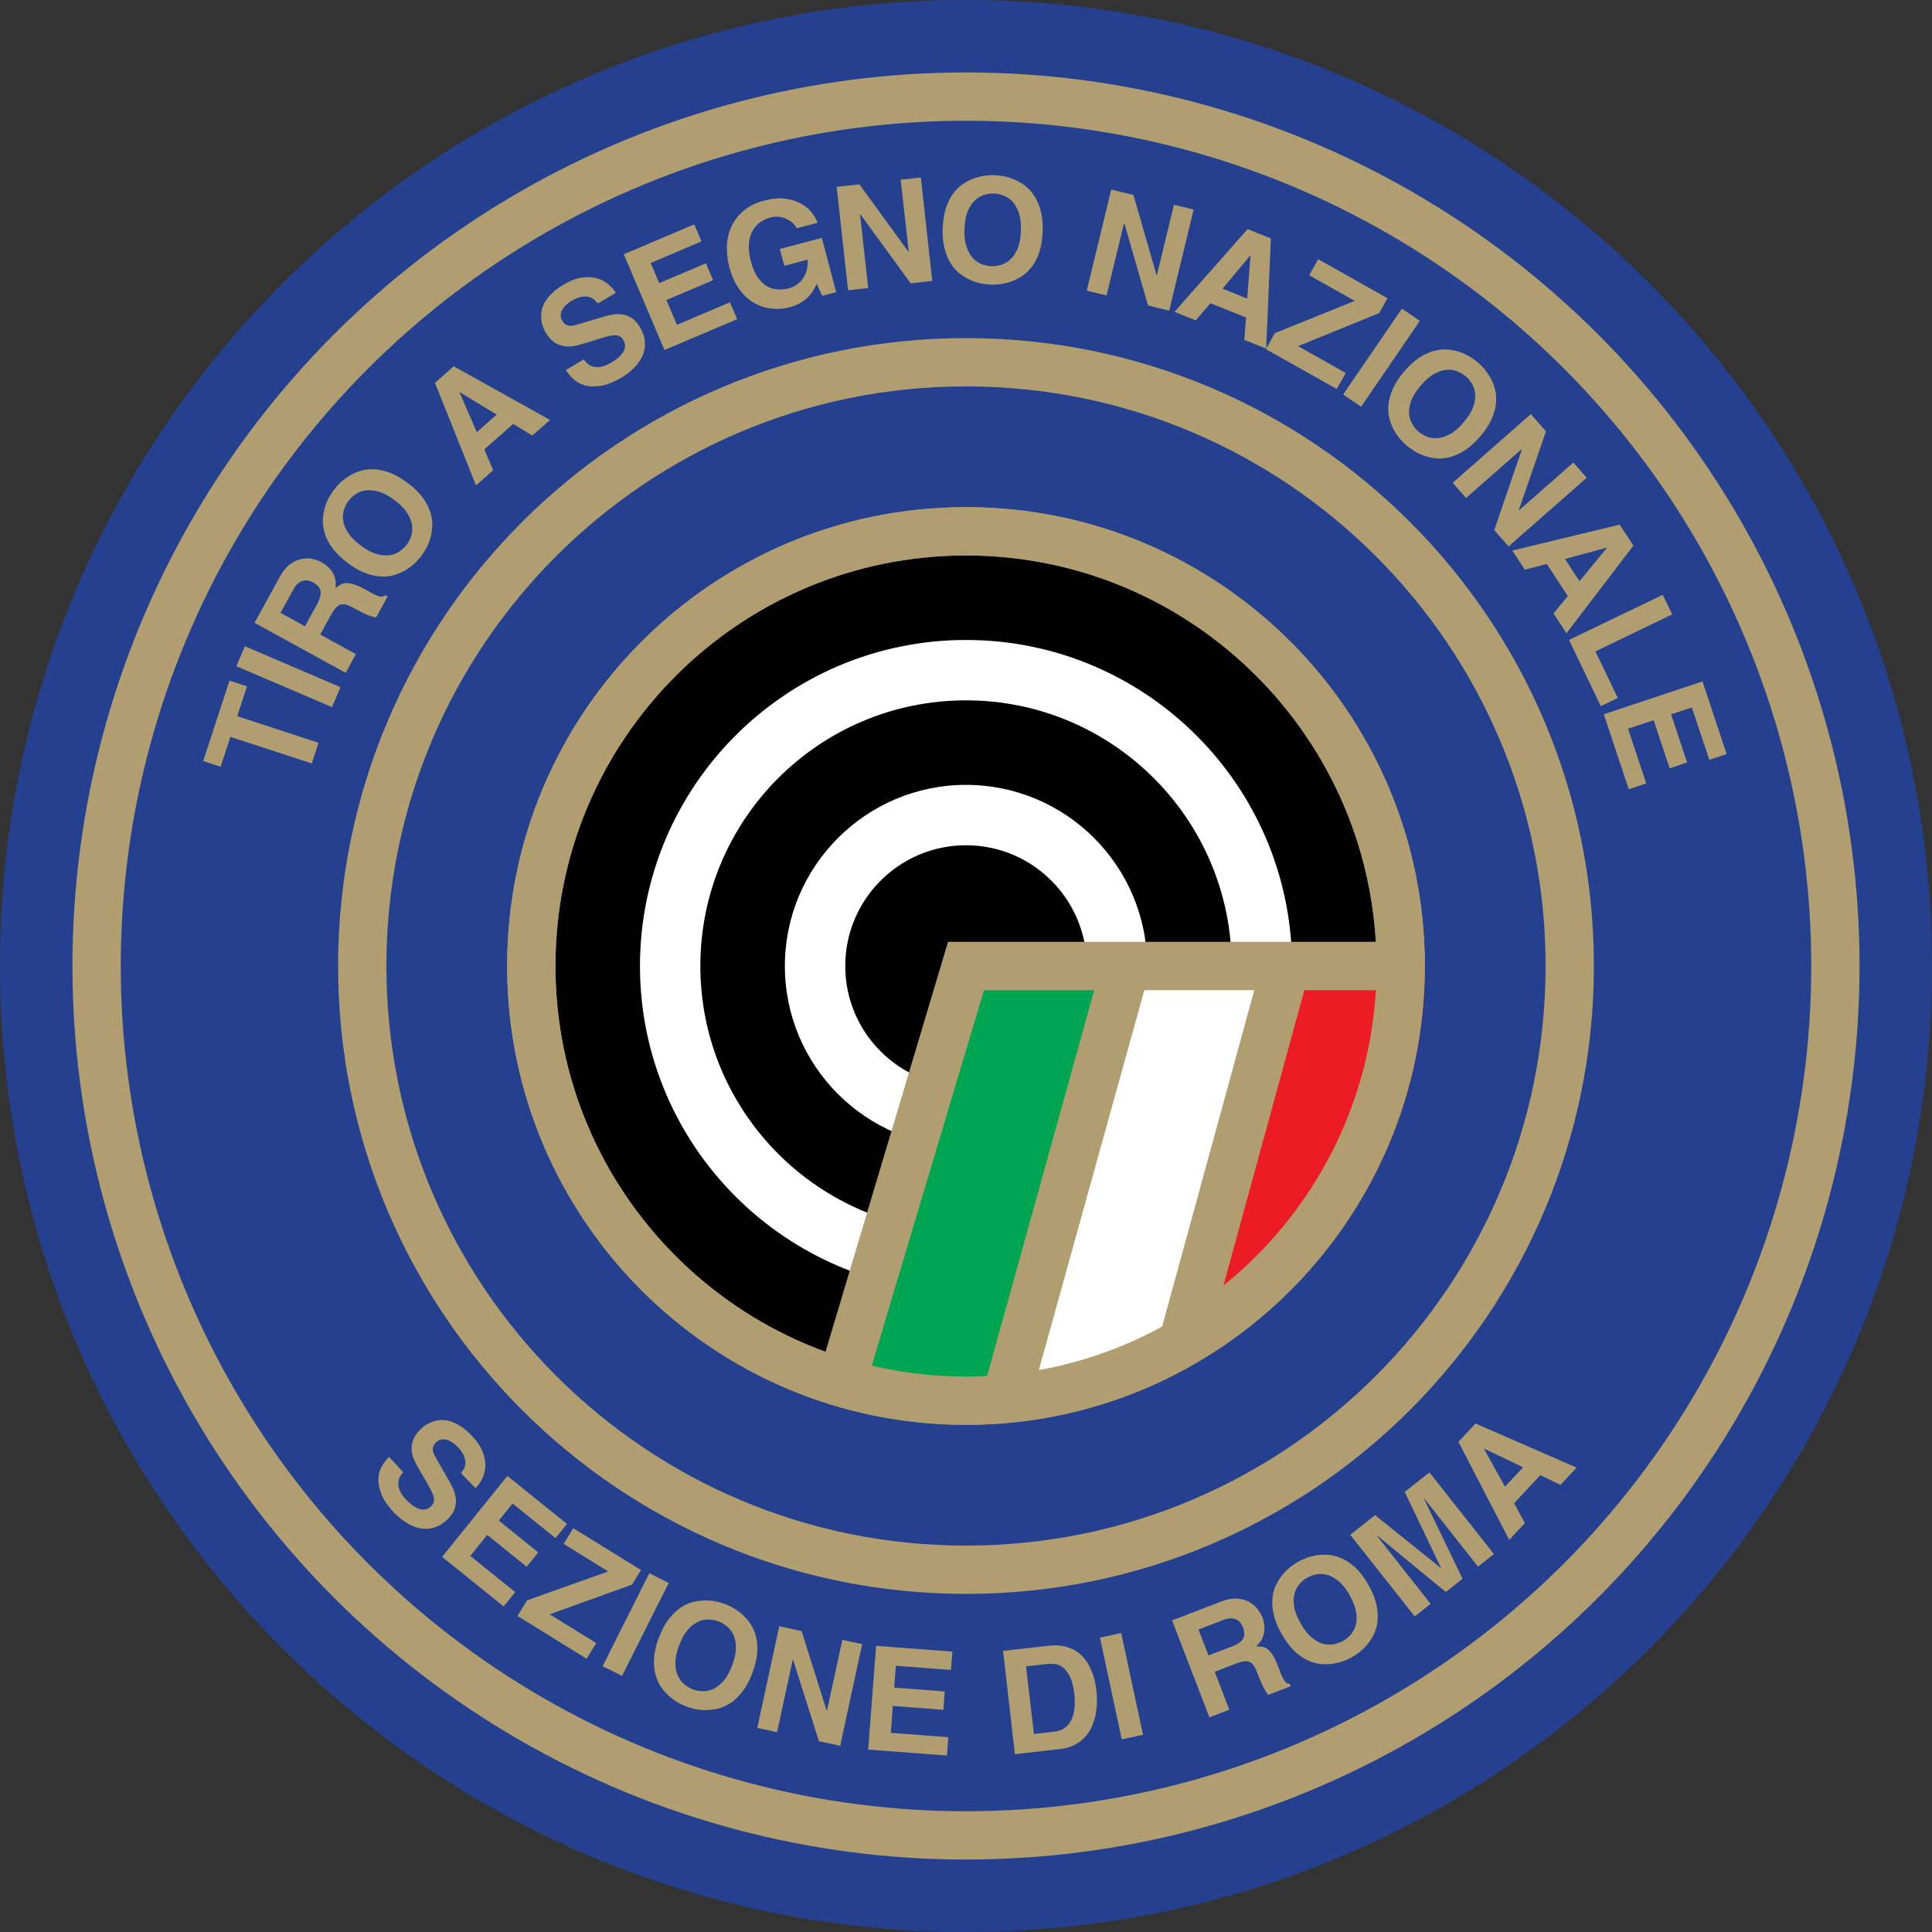 <?xml version="1.0" encoding="utf-8"?>
<!-- Generator: Adobe Adobe Illustrator 29.1.0, SVG Export Plug-In . SVG Version: 6.00 Build 0)  -->
<svg version="1.1" id="Layer_1" xmlns="http://www.w3.org/2000/svg" xmlns:xlink="http://www.w3.org/1999/xlink" x="0px" y="0px"
	 width="240px" height="240px" viewBox="0 0 240 240" style="enable-background:new 0 0 240 240;" xml:space="preserve">
<rect x="0" y="0" width="240" height="240" fill="#333333" stroke="none"/>
<style type="text/css">
	.st0{fill:#25408E;}
	.st1{fill:#B09E70;}
	.st2{fill:#FFFFFF;}
	.st3{fill:#EC1C24;}
	.st4{fill:#00A551;}
	.st5{fill:none;stroke:#B09E70;stroke-width:6;stroke-miterlimit:10;}
</style>
<path class="st0" d="M120.21,240c66.27-0.11,119.9-53.93,119.79-120.21C239.89,53.52,186.07-0.11,119.79,0
	C53.52,0.12-0.11,53.93,0,120.21C0.11,186.48,53.93,240.11,120.21,240"/>
<g>
	<circle class="st1" cx="120" cy="120" r="111"/>
</g>
<g>
	<circle class="st0" cx="120" cy="120" r="105"/>
</g>
<g>
	<path class="st1" d="M198,120c0,43.08-34.92,78-78,78c-43.07,0-78-34.92-78-78c0-43.08,34.92-78,78-78C163.08,42,198,76.92,198,120
		z"/>
</g>
<g>
	<path class="st0" d="M192,120c0,39.77-32.24,72-72,72c-39.76,0-72-32.23-72-72c0-39.76,32.24-72,72-72C159.76,48,192,80.24,192,120
		z"/>
</g>
<g>
	<path class="st1" d="M177,120c0,31.47-25.53,57-57,57c-31.47,0-57-25.53-57-57c0-31.47,25.53-57,57-57C151.47,63,177,88.53,177,120
		z"/>
</g>
<g>
	<path d="M171,120c0,28.16-22.85,51-51,51c-28.15,0-51-22.84-51-51c0-28.16,22.85-51,51-51C148.15,69,171,91.84,171,120z"/>
</g>
<g>
	<path class="st2" d="M160.5,120c0,22.35-18.15,40.5-40.5,40.5c-22.35,0-40.5-18.15-40.5-40.5c0-22.35,18.15-40.5,40.5-40.5
		C142.35,79.5,160.5,97.65,160.5,120z"/>
</g>
<g>
	<path d="M153,120c0,18.21-14.78,33-33,33c-18.22,0-33-14.79-33-33c0-18.22,14.78-33,33-33C138.22,87,153,101.78,153,120z"/>
</g>
<g>
	<path class="st2" d="M142.5,120c0,12.42-10.08,22.5-22.5,22.5c-12.41,0-22.5-10.08-22.5-22.5c0-12.41,10.09-22.5,22.5-22.5
		C132.42,97.5,142.5,107.59,142.5,120z"/>
</g>
<g>
	<path d="M135,120c0,8.28-6.72,15-15,15c-8.28,0-15-6.72-15-15s6.72-15,15-15C128.28,105,135,111.72,135,120z"/>
</g>
<g>
	<path class="st1" d="M39.57,92.27l-0.84,2.57l-10.11-3.3l-1.21,3.71l-2.17-0.71l3.27-9.99l2.17,0.71l-1.21,3.71L39.57,92.27z"/>
	<path class="st1" d="M42.3,85.36l-1.06,2.48l-11.88-5.08l1.06-2.48L42.3,85.36z"/>
	<path class="st1" d="M31.62,77.37l3.15-5.73c0.42-0.76,0.87-1.3,1.37-1.63c0.5-0.33,0.99-0.53,1.47-0.6s0.93-0.05,1.34,0.06
		c0.41,0.11,0.74,0.23,0.98,0.36c0.63,0.35,1.11,0.8,1.43,1.37s0.42,1.19,0.3,1.86c0.23-0.17,0.45-0.32,0.66-0.44
		c0.21-0.12,0.45-0.18,0.72-0.19c0.27-0.01,0.59,0.05,0.95,0.16c0.36,0.12,0.8,0.32,1.33,0.61c0.41,0.23,0.75,0.41,1.03,0.56
		c0.28,0.15,0.5,0.25,0.68,0.3c0.18,0.06,0.33,0.08,0.46,0.06c0.13-0.02,0.25-0.08,0.36-0.18l0.3,0.16l-1.44,2.62
		c-0.32-0.07-0.66-0.17-1.01-0.31c-0.35-0.14-0.83-0.37-1.42-0.7c-0.39-0.21-0.72-0.38-1.01-0.5s-0.54-0.17-0.78-0.14
		c-0.24,0.03-0.47,0.14-0.68,0.34c-0.21,0.2-0.44,0.53-0.69,0.97l-1.34,2.44l4.43,2.44l-1.27,2.32L31.62,77.37z M39.41,75.02
		c0.34-0.62,0.48-1.14,0.41-1.57c-0.07-0.43-0.38-0.8-0.95-1.11c-0.15-0.08-0.32-0.15-0.52-0.2c-0.2-0.05-0.4-0.06-0.62-0.02
		c-0.21,0.04-0.43,0.14-0.65,0.3c-0.22,0.16-0.42,0.41-0.61,0.76l-1.62,2.95l3.03,1.67L39.41,75.02z"/>
	<path class="st1" d="M43.16,69.91c-0.8-0.61-1.43-1.22-1.88-1.84c-0.45-0.62-0.76-1.23-0.94-1.83c-0.18-0.6-0.26-1.17-0.23-1.72
		c0.03-0.55,0.12-1.06,0.26-1.53c0.14-0.47,0.32-0.89,0.53-1.25c0.21-0.36,0.4-0.66,0.57-0.89c0.17-0.23,0.41-0.49,0.7-0.79
		s0.65-0.58,1.06-0.85c0.41-0.27,0.88-0.49,1.4-0.67c0.52-0.18,1.09-0.26,1.71-0.25c0.62,0.01,1.29,0.15,2.02,0.41
		s1.48,0.69,2.29,1.3c0.8,0.61,1.43,1.22,1.88,1.84c0.45,0.62,0.76,1.23,0.94,1.83s0.26,1.17,0.23,1.72
		c-0.03,0.55-0.12,1.06-0.26,1.53s-0.32,0.89-0.53,1.25c-0.21,0.36-0.4,0.66-0.57,0.89c-0.17,0.23-0.41,0.49-0.7,0.79
		s-0.65,0.58-1.06,0.85c-0.41,0.27-0.88,0.49-1.4,0.67c-0.52,0.18-1.09,0.26-1.71,0.25c-0.62-0.01-1.29-0.15-2.02-0.41
		C44.73,70.95,43.97,70.52,43.16,69.91z M44.79,67.75c0.72,0.54,1.38,0.9,1.99,1.07c0.61,0.17,1.15,0.22,1.63,0.15
		c0.48-0.08,0.89-0.24,1.25-0.49c0.35-0.25,0.64-0.52,0.86-0.81s0.4-0.64,0.54-1.05c0.14-0.41,0.19-0.85,0.13-1.34
		c-0.06-0.48-0.25-0.99-0.59-1.52c-0.33-0.54-0.86-1.08-1.58-1.62c-0.72-0.54-1.38-0.9-1.99-1.07c-0.61-0.17-1.15-0.22-1.63-0.15
		c-0.48,0.08-0.89,0.24-1.25,0.49c-0.35,0.25-0.64,0.52-0.86,0.81s-0.4,0.64-0.54,1.05c-0.14,0.41-0.19,0.86-0.13,1.34
		c0.06,0.48,0.25,0.99,0.59,1.52C43.55,66.67,44.07,67.21,44.79,67.75z"/>
	<path class="st1" d="M61.26,58.42l-2.13,1.88l-5.1-12.74l2.33-2.06l11.97,6.67l-2.2,1.94l-2.38-1.45l-3.58,3.16L61.26,58.42z
		 M59.23,53.68l2.47-2.18l-4.58-2.77l-0.03,0.02L59.23,53.68z"/>
	<path class="st1" d="M72.52,44.64c0.09,0.15,0.23,0.32,0.41,0.49c0.18,0.17,0.41,0.3,0.68,0.39c0.27,0.09,0.61,0.11,0.99,0.05
		c0.39-0.05,0.83-0.23,1.34-0.53c0.28-0.16,0.54-0.35,0.79-0.55c0.25-0.2,0.45-0.42,0.62-0.66c0.16-0.23,0.26-0.49,0.29-0.75
		c0.03-0.27-0.04-0.55-0.22-0.85c-0.13-0.22-0.28-0.37-0.47-0.46s-0.4-0.13-0.63-0.12c-0.24,0.01-0.5,0.05-0.79,0.12
		c-0.29,0.07-0.6,0.16-0.93,0.26l-1.36,0.43c-0.52,0.17-1.02,0.31-1.52,0.44c-0.5,0.13-0.98,0.17-1.44,0.13
		c-0.46-0.04-0.91-0.19-1.33-0.45c-0.42-0.26-0.82-0.69-1.18-1.3c-0.12-0.21-0.23-0.45-0.33-0.72s-0.17-0.57-0.2-0.89
		s-0.02-0.66,0.03-1.02c0.06-0.36,0.19-0.73,0.41-1.1c0.21-0.37,0.51-0.74,0.89-1.12c0.38-0.38,0.87-0.74,1.47-1.09
		c0.85-0.5,1.62-0.79,2.33-0.87c0.7-0.08,1.33-0.04,1.87,0.13c0.54,0.17,1.01,0.42,1.39,0.76c0.38,0.34,0.67,0.68,0.87,1.02
		l-2.23,1.32c-0.09-0.11-0.22-0.25-0.38-0.41c-0.16-0.16-0.37-0.29-0.63-0.37c-0.26-0.08-0.57-0.1-0.94-0.06s-0.81,0.22-1.32,0.51
		c-0.22,0.13-0.43,0.28-0.63,0.47s-0.37,0.38-0.5,0.6c-0.12,0.21-0.2,0.44-0.21,0.68c-0.02,0.24,0.05,0.49,0.19,0.73
		c0.13,0.22,0.27,0.37,0.43,0.47s0.32,0.15,0.49,0.16c0.17,0.01,0.33,0,0.5-0.04c0.16-0.04,0.31-0.08,0.44-0.12l3.11-0.93
		c0.44-0.13,0.87-0.23,1.3-0.31c0.43-0.07,0.85-0.07,1.25-0.01s0.78,0.23,1.15,0.47c0.36,0.25,0.69,0.62,0.98,1.11
		c0.33,0.56,0.53,1.09,0.59,1.59c0.06,0.5,0.04,0.96-0.08,1.39c-0.12,0.43-0.29,0.82-0.53,1.18c-0.24,0.36-0.49,0.67-0.77,0.94
		c-0.28,0.27-0.55,0.51-0.81,0.7c-0.26,0.19-0.48,0.33-0.64,0.43c-1.01,0.6-1.91,0.95-2.69,1.06c-0.78,0.11-1.45,0.08-2.01-0.1
		c-0.56-0.18-1.03-0.45-1.4-0.81s-0.66-0.72-0.86-1.06L72.52,44.64z"/>
	<path class="st1" d="M87.14,29.99l-6.31,2.68l1.06,2.5l5.8-2.46l0.89,2.1l-5.8,2.46l1.31,3.08l6.59-2.8l0.89,2.1l-9.03,3.83
		l-5.05-11.9l8.75-3.71L87.14,29.99z"/>
	<path class="st1" d="M96.87,30.93l5.22-1.38l1.78,6.74l-1.74,0.46l-0.67-1.5c-0.11,0.24-0.24,0.5-0.4,0.78
		c-0.16,0.28-0.36,0.55-0.61,0.81c-0.25,0.27-0.57,0.52-0.96,0.75c-0.38,0.24-0.86,0.43-1.43,0.58c-0.75,0.2-1.51,0.25-2.27,0.16
		c-0.76-0.09-1.48-0.33-2.16-0.73c-0.68-0.4-1.28-0.97-1.81-1.7s-0.94-1.65-1.23-2.76c-0.22-0.85-0.32-1.7-0.29-2.56
		c0.03-0.86,0.21-1.66,0.55-2.41c0.34-0.75,0.84-1.41,1.51-1.98c0.67-0.57,1.52-1,2.57-1.27l0.03-0.01c0.95-0.25,1.8-0.33,2.56-0.23
		c0.75,0.1,1.4,0.3,1.96,0.6c0.55,0.3,1,0.67,1.34,1.11s0.59,0.86,0.74,1.28l-2.61,0.69c-0.03-0.12-0.13-0.28-0.3-0.48
		c-0.17-0.2-0.4-0.39-0.69-0.55c-0.29-0.17-0.62-0.29-1.01-0.37c-0.39-0.08-0.81-0.06-1.28,0.07c-0.46,0.12-0.89,0.33-1.28,0.61
		c-0.39,0.28-0.7,0.65-0.94,1.1c-0.24,0.45-0.38,0.98-0.42,1.6s0.03,1.33,0.25,2.13c0.23,0.86,0.52,1.54,0.88,2.03
		c0.36,0.49,0.75,0.86,1.18,1.09c0.43,0.23,0.88,0.36,1.35,0.37c0.47,0.01,0.92-0.04,1.36-0.16c0.14-0.04,0.34-0.12,0.61-0.25
		c0.27-0.13,0.53-0.32,0.79-0.59c0.26-0.27,0.48-0.62,0.66-1.06s0.26-0.99,0.23-1.65l-2.91,0.77L96.87,30.93z"/>
	<path class="st1" d="M111.88,22.33l2.51-0.28l1.42,12.85l-2.68,0.3l-6.25-8.58l-0.04,0l1.01,9.16l-2.5,0.28l-1.42-12.85l2.83-0.31
		l6.09,8.38l0.04,0L111.88,22.33z"/>
	<path class="st1" d="M117.11,28.34c0.04-1.01,0.18-1.87,0.43-2.6c0.25-0.72,0.57-1.33,0.96-1.82c0.38-0.49,0.81-0.88,1.28-1.17
		s0.93-0.51,1.4-0.66s0.91-0.25,1.33-0.29c0.42-0.04,0.77-0.05,1.05-0.04c0.29,0.01,0.64,0.05,1.05,0.12s0.85,0.2,1.3,0.38
		c0.46,0.18,0.91,0.44,1.35,0.76c0.44,0.32,0.84,0.74,1.19,1.26c0.35,0.52,0.62,1.15,0.82,1.88c0.2,0.74,0.29,1.61,0.25,2.62
		s-0.18,1.87-0.43,2.6s-0.57,1.33-0.96,1.82c-0.38,0.49-0.81,0.88-1.28,1.17c-0.47,0.29-0.93,0.51-1.4,0.66s-0.91,0.25-1.32,0.29
		c-0.42,0.04-0.77,0.05-1.06,0.04s-0.64-0.05-1.05-0.12c-0.41-0.07-0.85-0.2-1.3-0.38c-0.46-0.18-0.91-0.44-1.35-0.76
		c-0.45-0.32-0.84-0.74-1.19-1.26c-0.35-0.52-0.62-1.14-0.82-1.88C117.15,30.22,117.07,29.35,117.11,28.34z M119.81,28.43
		c-0.03,0.9,0.06,1.65,0.26,2.24c0.21,0.6,0.48,1.07,0.81,1.42s0.71,0.6,1.12,0.74c0.41,0.15,0.79,0.23,1.15,0.24
		c0.36,0.01,0.75-0.04,1.17-0.16c0.42-0.12,0.81-0.34,1.17-0.66c0.36-0.32,0.66-0.77,0.91-1.35c0.25-0.58,0.39-1.32,0.42-2.22
		s-0.06-1.65-0.26-2.24c-0.21-0.6-0.48-1.07-0.81-1.42s-0.71-0.6-1.12-0.74c-0.41-0.15-0.79-0.23-1.15-0.24s-0.75,0.04-1.17,0.16
		c-0.42,0.12-0.81,0.34-1.17,0.66c-0.36,0.32-0.66,0.77-0.91,1.35C119.98,26.8,119.84,27.53,119.81,28.43z"/>
	<path class="st1" d="M145.83,25.44l2.45,0.59l-3.04,12.56l-2.62-0.64l-2.95-10.2l-0.04-0.01l-2.17,8.96L135,36.11l3.04-12.56
		l2.76,0.67l2.87,9.96l0.04,0.01L145.83,25.44z"/>
	<path class="st1" d="M148.54,39.8l-2.64-1.06l9.08-10.28l2.89,1.16l-0.58,13.69l-2.72-1.09l0.22-2.78l-4.43-1.77L148.54,39.8z
		 M151.87,35.86l3.06,1.23l0.41-5.34l-0.03-0.01L151.87,35.86z"/>
	<path class="st1" d="M166.05,48.32l-8.8-4.95l1.12-1.99l9.92-4l-5.66-3.19l1.12-1.99l8.61,4.85l-1.04,1.85l-10.07,4.1l5.93,3.34
		L166.05,48.32z"/>
	<path class="st1" d="M169.08,50.53l-2.23-1.52l7.3-10.67l2.23,1.52L169.08,50.53z"/>
	<path class="st1" d="M174.41,46.17c0.65-0.77,1.3-1.36,1.95-1.77c0.65-0.41,1.27-0.69,1.88-0.84c0.6-0.15,1.18-0.19,1.73-0.13
		c0.54,0.06,1.05,0.18,1.51,0.35c0.46,0.17,0.87,0.37,1.22,0.6s0.64,0.43,0.86,0.62c0.22,0.19,0.47,0.43,0.75,0.74
		c0.28,0.31,0.54,0.68,0.79,1.1c0.24,0.43,0.44,0.9,0.59,1.43c0.15,0.53,0.2,1.1,0.16,1.72s-0.22,1.28-0.52,1.99
		c-0.3,0.71-0.78,1.44-1.43,2.21s-1.3,1.36-1.95,1.77c-0.65,0.41-1.27,0.69-1.88,0.84c-0.61,0.15-1.18,0.19-1.73,0.13
		c-0.55-0.06-1.05-0.18-1.51-0.35c-0.46-0.17-0.87-0.37-1.22-0.6s-0.64-0.43-0.86-0.62c-0.22-0.19-0.47-0.43-0.75-0.74
		c-0.28-0.31-0.54-0.68-0.79-1.1c-0.24-0.43-0.44-0.9-0.59-1.43c-0.15-0.53-0.2-1.1-0.15-1.72c0.05-0.62,0.22-1.28,0.52-1.99
		C173.28,47.68,173.76,46.94,174.41,46.17z M176.47,47.92c-0.58,0.69-0.98,1.33-1.18,1.92c-0.21,0.6-0.29,1.13-0.24,1.62
		c0.05,0.48,0.19,0.91,0.42,1.27c0.23,0.37,0.48,0.67,0.76,0.9s0.61,0.43,1.01,0.6c0.4,0.17,0.84,0.24,1.33,0.2s1-0.2,1.56-0.5
		c0.55-0.3,1.12-0.79,1.7-1.48c0.58-0.69,0.98-1.33,1.18-1.92c0.21-0.6,0.29-1.13,0.24-1.62c-0.05-0.48-0.19-0.91-0.42-1.27
		c-0.23-0.37-0.48-0.67-0.76-0.9c-0.28-0.23-0.61-0.43-1.01-0.6c-0.4-0.17-0.84-0.23-1.33-0.2s-1,0.2-1.56,0.5
		C177.62,46.74,177.05,47.23,176.47,47.92z"/>
	<path class="st1" d="M195.45,57.46l1.66,1.89l-9.71,8.53l-1.78-2.03l3.44-10.04l-0.02-0.03l-6.92,6.08l-1.66-1.89l9.71-8.53
		l1.88,2.14l-3.38,9.79l0.02,0.03L195.45,57.46z"/>
	<path class="st1" d="M189.42,70.77l-1.56-2.38l13.34-3.22l1.71,2.61l-8.32,10.88l-1.61-2.46l1.78-2.15l-2.61-3.99L189.42,70.77z
		 M194.41,69.44l1.8,2.76l3.4-4.14l-0.02-0.03L194.41,69.44z"/>
	<path class="st1" d="M198.19,80.92l2.78,5.79l-2.11,1.01l-3.95-8.23l11.65-5.6l1.17,2.43L198.19,80.92z"/>
	<path class="st1" d="M212.34,94.39l-2.17-6.51l-2.58,0.86l1.99,5.98l-2.17,0.72l-1.99-5.98l-3.18,1.06l2.26,6.8l-2.17,0.72
		l-3.1-9.31l12.26-4.08l3,9.02L212.34,94.39z"/>
</g>
<g>
	<path class="st1" d="M50.1,182.89c-0.13,0.12-0.26,0.29-0.39,0.51c-0.13,0.21-0.2,0.46-0.23,0.75c-0.02,0.29,0.03,0.61,0.17,0.98
		s0.41,0.76,0.82,1.18c0.22,0.23,0.46,0.45,0.72,0.65c0.25,0.2,0.51,0.35,0.78,0.45c0.26,0.1,0.53,0.14,0.8,0.11
		c0.27-0.03,0.53-0.17,0.78-0.41c0.18-0.17,0.29-0.36,0.34-0.56s0.03-0.41-0.03-0.64c-0.06-0.23-0.16-0.48-0.3-0.75
		c-0.14-0.27-0.29-0.55-0.46-0.85l-0.72-1.23c-0.28-0.46-0.53-0.92-0.77-1.38c-0.24-0.46-0.39-0.91-0.45-1.37s-0.02-0.93,0.14-1.4
		c0.16-0.47,0.49-0.95,1-1.44c0.17-0.17,0.38-0.33,0.63-0.49c0.25-0.16,0.52-0.29,0.82-0.4c0.3-0.11,0.64-0.17,1-0.2
		s0.75,0.02,1.16,0.15c0.41,0.12,0.84,0.33,1.29,0.61c0.45,0.28,0.92,0.67,1.4,1.18c0.68,0.71,1.14,1.4,1.38,2.07
		c0.24,0.67,0.34,1.29,0.3,1.85c-0.04,0.57-0.18,1.08-0.42,1.52c-0.24,0.45-0.51,0.81-0.8,1.08L57.27,183
		c0.09-0.12,0.19-0.27,0.32-0.46c0.12-0.19,0.2-0.42,0.22-0.7c0.02-0.27-0.03-0.58-0.16-0.93c-0.13-0.35-0.39-0.74-0.8-1.17
		c-0.17-0.18-0.37-0.35-0.6-0.51c-0.23-0.16-0.46-0.27-0.69-0.35c-0.24-0.07-0.47-0.09-0.71-0.06c-0.24,0.04-0.46,0.15-0.67,0.35
		c-0.18,0.17-0.3,0.35-0.36,0.53c-0.06,0.18-0.07,0.35-0.04,0.51c0.03,0.17,0.08,0.32,0.15,0.47c0.08,0.15,0.15,0.29,0.21,0.41
		l1.61,2.81c0.23,0.4,0.43,0.79,0.6,1.2c0.17,0.4,0.26,0.81,0.29,1.22c0.02,0.41-0.04,0.82-0.2,1.22c-0.16,0.41-0.45,0.81-0.86,1.21
		c-0.47,0.45-0.94,0.76-1.41,0.93c-0.47,0.18-0.93,0.26-1.37,0.24s-0.87-0.1-1.27-0.25c-0.4-0.15-0.76-0.33-1.09-0.54
		c-0.33-0.21-0.62-0.42-0.86-0.63c-0.25-0.21-0.43-0.39-0.57-0.53c-0.81-0.85-1.36-1.64-1.64-2.38c-0.28-0.73-0.4-1.39-0.36-1.98
		c0.04-0.59,0.2-1.1,0.48-1.55c0.27-0.44,0.55-0.8,0.84-1.08L50.1,182.89z"/>
	<path class="st1" d="M69.01,191.07l-5.34-4.3l-1.71,2.12l4.9,3.96l-1.44,1.78l-4.9-3.96l-2.1,2.61l5.58,4.5l-1.44,1.78l-7.64-6.16
		l8.11-10.06l7.4,5.97L69.01,191.07z"/>
	<path class="st1" d="M72.87,206.05l-8.59-5.31l1.2-1.94l10.07-3.59l-5.53-3.42l1.2-1.95l8.41,5.2l-1.12,1.81l-10.23,3.68l5.79,3.58
		L72.87,206.05z"/>
	<path class="st1" d="M77.27,208.19l-2.41-1.21l5.8-11.55l2.41,1.21L77.27,208.19z"/>
	<path class="st1" d="M81.85,203.43c0.36-0.94,0.77-1.72,1.24-2.32c0.47-0.6,0.97-1.08,1.49-1.42c0.52-0.34,1.05-0.58,1.58-0.7
		s1.05-0.18,1.54-0.18c0.49,0.01,0.94,0.06,1.35,0.15c0.41,0.1,0.74,0.2,1.01,0.3c0.27,0.1,0.59,0.25,0.96,0.45
		c0.37,0.2,0.74,0.46,1.11,0.78c0.37,0.32,0.72,0.71,1.04,1.15s0.56,0.97,0.72,1.57c0.16,0.6,0.22,1.28,0.18,2.05
		c-0.05,0.76-0.25,1.62-0.6,2.56c-0.36,0.94-0.77,1.72-1.24,2.32c-0.47,0.6-0.97,1.08-1.49,1.42s-1.05,0.58-1.58,0.7
		c-0.54,0.12-1.05,0.18-1.54,0.18c-0.49-0.01-0.94-0.06-1.35-0.15c-0.41-0.1-0.74-0.19-1.01-0.3c-0.27-0.1-0.59-0.25-0.96-0.45
		c-0.37-0.2-0.74-0.46-1.11-0.78c-0.37-0.32-0.72-0.7-1.04-1.15c-0.32-0.45-0.56-0.97-0.72-1.57c-0.16-0.6-0.22-1.28-0.18-2.05
		C81.29,205.23,81.49,204.38,81.85,203.43z M84.37,204.39c-0.32,0.84-0.48,1.58-0.47,2.21c0,0.63,0.11,1.17,0.32,1.6
		c0.21,0.44,0.48,0.79,0.82,1.06c0.34,0.27,0.68,0.47,1.02,0.6c0.34,0.13,0.72,0.2,1.16,0.23c0.43,0.02,0.87-0.06,1.32-0.25
		s0.88-0.52,1.3-0.99c0.42-0.47,0.79-1.12,1.11-1.97c0.32-0.84,0.47-1.58,0.47-2.21c-0.01-0.63-0.11-1.16-0.32-1.6
		c-0.21-0.44-0.48-0.79-0.82-1.06c-0.34-0.27-0.68-0.47-1.02-0.6c-0.34-0.13-0.72-0.2-1.16-0.23c-0.43-0.02-0.87,0.06-1.32,0.25
		c-0.44,0.19-0.88,0.52-1.3,0.99C85.06,202.89,84.69,203.54,84.37,204.39z"/>
	<path class="st1" d="M104.64,203.71l2.46,0.53l-2.73,12.63l-2.64-0.57l-3.21-10.12l-0.04-0.01l-1.95,9.01l-2.46-0.53l2.73-12.63
		l2.78,0.6l3.11,9.88l0.04,0.01L104.64,203.71z"/>
	<path class="st1" d="M118.13,207.45l-6.84-0.52l-0.21,2.71l6.28,0.48l-0.17,2.28l-6.28-0.48l-0.25,3.34l7.14,0.54l-0.17,2.28
		l-9.78-0.74l0.98-12.89l9.48,0.72L118.13,207.45z"/>
	<path class="st1" d="M124.61,205.08l5.67-0.64c0.71-0.08,1.35-0.06,1.92,0.07s1.06,0.33,1.48,0.6c0.42,0.27,0.78,0.6,1.08,0.99
		c0.3,0.39,0.54,0.8,0.74,1.24c0.19,0.44,0.35,0.88,0.46,1.33c0.11,0.45,0.19,0.88,0.24,1.29c0.05,0.45,0.07,0.94,0.07,1.46
		c-0.01,0.52-0.06,1.04-0.17,1.56c-0.1,0.52-0.26,1.02-0.47,1.5c-0.21,0.48-0.5,0.92-0.86,1.31c-0.36,0.39-0.8,0.72-1.31,0.98
		s-1.12,0.44-1.83,0.51l-5.56,0.63L124.61,205.08z M128.44,215.4l2.61-0.3c0.55-0.06,0.99-0.24,1.33-0.53
		c0.34-0.29,0.6-0.65,0.78-1.08s0.29-0.91,0.33-1.44c0.04-0.53,0.03-1.06-0.03-1.58c-0.11-0.94-0.29-1.68-0.56-2.2
		s-0.56-0.91-0.88-1.15s-0.66-0.38-1.02-0.41c-0.35-0.03-0.67-0.03-0.96,0l-2.58,0.29L128.44,215.4z"/>
	<path class="st1" d="M141.99,215.5l-2.64,0.57l-2.71-12.64l2.64-0.57L141.99,215.5z"/>
	<path class="st1" d="M145.6,201.29l6.1-2.34c0.81-0.31,1.51-0.43,2.1-0.36c0.59,0.07,1.09,0.23,1.51,0.49
		c0.41,0.26,0.74,0.56,0.99,0.91s0.41,0.65,0.51,0.91c0.26,0.67,0.33,1.33,0.21,1.97c-0.12,0.64-0.44,1.18-0.97,1.62
		c0.29,0.02,0.55,0.05,0.79,0.09c0.24,0.04,0.46,0.15,0.67,0.32c0.21,0.17,0.42,0.42,0.62,0.74c0.2,0.32,0.41,0.76,0.62,1.32
		c0.17,0.44,0.31,0.8,0.43,1.09s0.23,0.51,0.33,0.67c0.1,0.16,0.21,0.28,0.31,0.34c0.11,0.07,0.24,0.1,0.39,0.09l0.12,0.32
		l-2.79,1.07c-0.2-0.26-0.39-0.55-0.57-0.89c-0.18-0.34-0.39-0.82-0.63-1.45c-0.16-0.41-0.31-0.76-0.44-1.03
		c-0.14-0.28-0.31-0.48-0.5-0.62c-0.2-0.14-0.45-0.2-0.74-0.18c-0.3,0.02-0.68,0.12-1.15,0.3l-2.61,1l1.81,4.72l-2.47,0.95
		L145.6,201.29z M153.07,204.52c0.66-0.25,1.1-0.56,1.33-0.93c0.23-0.37,0.22-0.86-0.01-1.46c-0.06-0.16-0.15-0.32-0.26-0.49
		c-0.12-0.17-0.27-0.31-0.46-0.41c-0.19-0.11-0.42-0.17-0.69-0.19s-0.59,0.04-0.96,0.18l-3.14,1.2l1.24,3.23L153.07,204.52z"/>
	<path class="st1" d="M159.19,202.95c-0.49-0.88-0.82-1.69-0.98-2.44c-0.16-0.75-0.2-1.43-0.13-2.05c0.07-0.62,0.23-1.17,0.48-1.66
		c0.25-0.49,0.53-0.92,0.85-1.29s0.65-0.68,0.98-0.93s0.63-0.44,0.88-0.58c0.25-0.14,0.57-0.29,0.96-0.44s0.82-0.27,1.31-0.35
		c0.49-0.08,1-0.1,1.55-0.05c0.55,0.04,1.1,0.2,1.67,0.46c0.57,0.26,1.13,0.66,1.68,1.18s1.08,1.23,1.57,2.11
		c0.49,0.88,0.82,1.7,0.98,2.45s0.2,1.43,0.13,2.05s-0.23,1.17-0.48,1.66c-0.25,0.49-0.53,0.92-0.85,1.29s-0.65,0.68-0.98,0.93
		c-0.33,0.25-0.63,0.44-0.88,0.58c-0.25,0.14-0.57,0.29-0.96,0.44c-0.39,0.15-0.82,0.27-1.31,0.35s-1,0.1-1.55,0.05
		c-0.55-0.04-1.1-0.2-1.67-0.46c-0.57-0.26-1.13-0.66-1.68-1.18C160.21,204.53,159.69,203.83,159.19,202.95z M161.55,201.63
		c0.44,0.79,0.9,1.38,1.39,1.78c0.49,0.4,0.96,0.67,1.43,0.79s0.92,0.14,1.34,0.05s0.8-0.22,1.11-0.39
		c0.31-0.18,0.62-0.42,0.92-0.74s0.51-0.71,0.65-1.17c0.14-0.46,0.17-1.01,0.08-1.63s-0.35-1.33-0.79-2.12
		c-0.44-0.79-0.9-1.38-1.39-1.78s-0.96-0.66-1.43-0.79c-0.47-0.12-0.91-0.14-1.34-0.05c-0.43,0.09-0.8,0.22-1.11,0.39
		s-0.62,0.42-0.92,0.74c-0.3,0.32-0.52,0.71-0.66,1.17c-0.14,0.46-0.17,1.01-0.08,1.63S161.11,200.84,161.55,201.63z"/>
	<path class="st1" d="M185.58,193.05l-1.98,1.56l-6.69-8.48l-0.03,0.02l4.8,9.97l-2.08,1.64l-8.54-7.02l-0.03,0.02l6.69,8.48
		l-1.98,1.56l-8.01-10.14l3.09-2.44l8.15,6.55l0.03-0.02l-4.5-9.42l3.07-2.42L185.58,193.05z"/>
	<path class="st1" d="M189.42,189.21l-1.94,2.08l-6.31-12.18l2.12-2.28l12.56,5.48l-2,2.15l-2.51-1.21l-3.25,3.49L189.42,189.21z
		 M186.95,184.68l2.25-2.41l-4.83-2.31l-0.02,0.03L186.95,184.68z"/>
</g>
<g>
	<path class="st3" d="M145.63,170.86c18.59-9.39,31.37-28.61,31.37-50.85l-17.27,0.05L145.63,170.86z"/>
</g>
<g>
	<path class="st2" d="M124.1,176.79c7.7-0.55,14.97-2.62,21.52-5.93L159.75,120l-19.89,0.05L124.1,176.79z"/>
</g>
<g>
	<path class="st4" d="M104.76,174.88c4.86,1.35,9.95,2.12,15.24,2.12c1.39,0,2.75-0.11,4.11-0.21L139.88,120H120L104.76,174.88z"/>
</g>
<g>
	<path class="st1" d="M120,69c28.12,0,51,22.88,51,51s-22.88,51-51,51c-28.12,0-51-22.88-51-51S91.88,69,120,69 M120,63
		c-31.47,0-57,25.53-57,57c0,31.47,25.53,57,57,57c31.47,0,57-25.53,57-57C177,88.53,151.47,63,120,63L120,63z"/>
</g>
<polyline class="st5" points="104.76,171 120,120 173.87,120 "/>
<line class="st5" x1="124.76" y1="174.43" x2="139.84" y2="120.12"/>
<line class="st5" x1="146.83" y1="167.15" x2="159.73" y2="120.05"/>
</svg>
